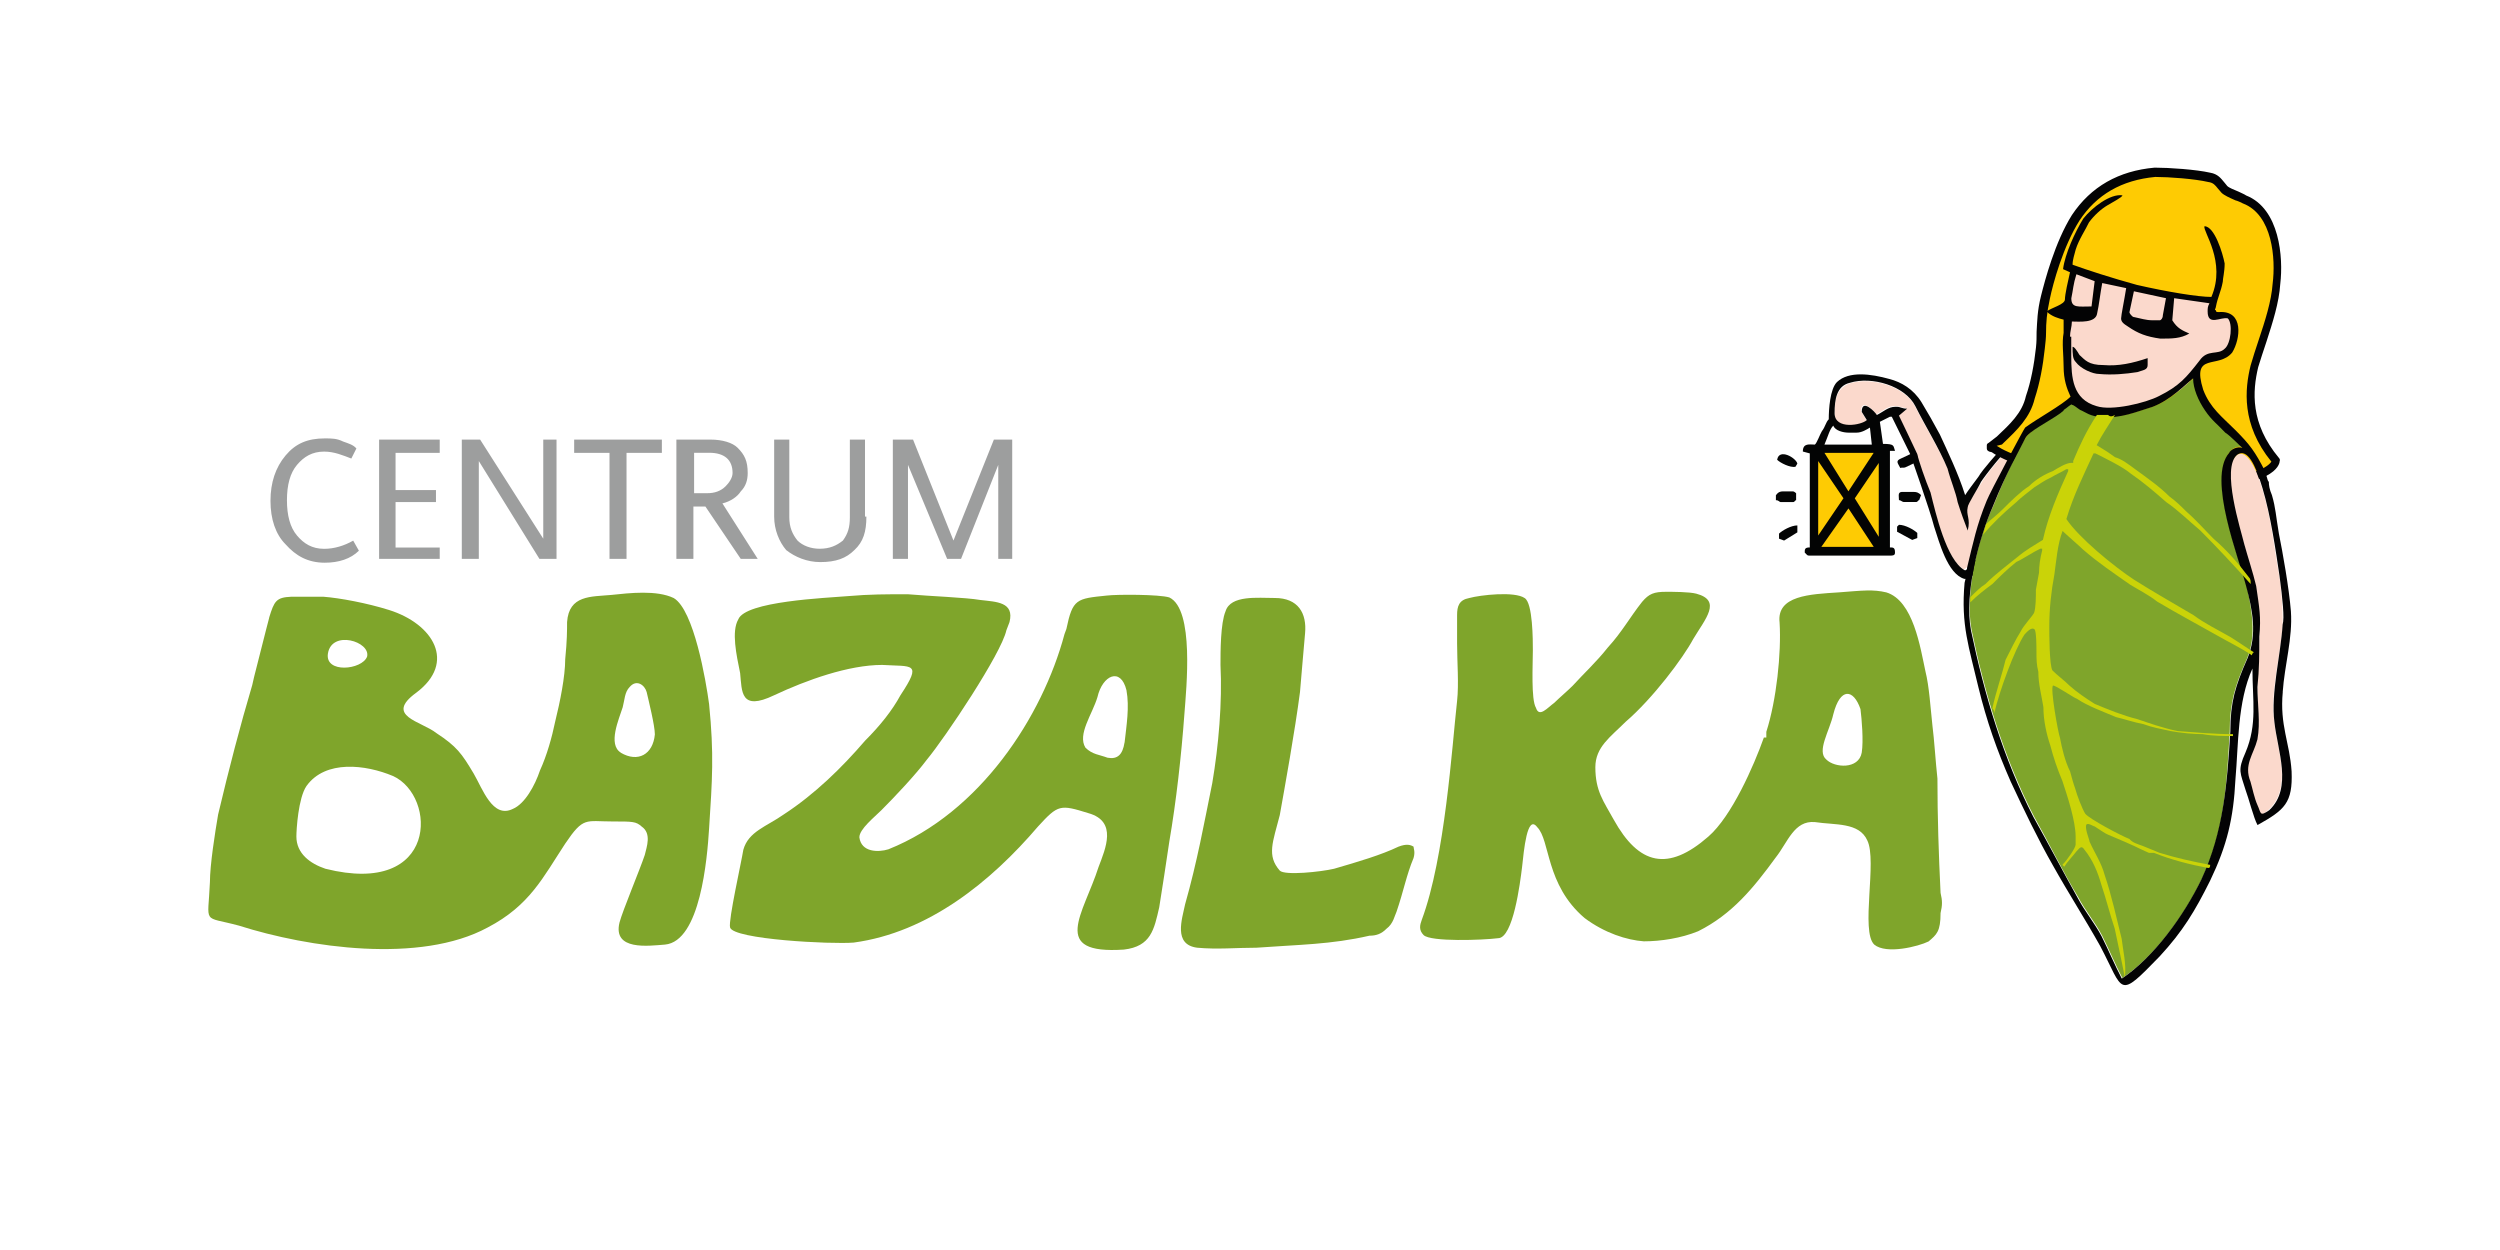 <?xml version="1.0" encoding="UTF-8"?><svg id="a" xmlns="http://www.w3.org/2000/svg" width="360" height="180" viewBox="0 0 360 180"><path d="M273.18,75.84v.73l2.18,1.18.73-.27v-.73c-.45-.45-1.73-1.18-2.64-1.18l-.27.27Z" style="fill:#030404; fill-rule:evenodd;"/><path d="M256.18,76.84v.73l.73.27,1.91-1.18v-1c-.91,0-2.18.73-2.64,1.18Z" style="fill:#030404; fill-rule:evenodd;"/><path d="M255.73,71.3v.73c.45,0,.45.27.73.27h1.73c.27,0,.27-.27.45-.27v-1c-.18-.18-.36-.27-.45-.27h-1.45c-.55,0-.82.27-1,.55Z" style="fill:#030404; fill-rule:evenodd;"/><path d="M255.91,66.21c.45.45,1.91,1.18,2.64,1l.27-.45c-.18-.82-2.64-2.27-2.91-.55Z" style="fill:#030404; fill-rule:evenodd;"/><path d="M273.45,72.02c.27,0,.45.27.73.27h1.73c.27,0,.27-.27.45-.27l.27-.73c-.36-.36-.64-.45-1-.45h-1.45c-1-.09-.73.45-.73,1.18Z" style="fill:#030404; fill-rule:evenodd;"/><path d="M273.63,67.39c.18-.09.55,0,.73-.09l1.55-.73c.18-.09.09-.36.36-.45l-.09-.73c-.45-.18-.82-.18-1.09,0l-1.36.64c-.82.36-.45.64-.09,1.36Z" style="fill:#030404; fill-rule:evenodd;"/><rect x="261" y="64.66" width="10.09" height="14.36" style="fill:#fecb03;"/><path d="M268.81,60.57c-.73.73-4.64,1.45-4.64-1,0-1.91.27-3.64,2.18-4.36,3.18-1,8,.45,9.45,3.36s3.45,6.09,4.73,9c.45,1.73,1.36,3.27,1.64,4.73.45,1.45,2.54-1.91,3.09-2.64.45-1,3.82-5.09,4.73-5.64.91-.18,1.09-.09,1.82.45,1.73.45,2.36.45,2.27.91,0,.18-6.91,13.54-11.27,16.63-2.64-1.45-4.18-8.27-4.91-11.18-.73-1.73-1.73-4.64-1.91-5.54-.45-1-2.64-5.54-2.64-5.54l1.18-1c-.73,0-1-.27-1.45-.27h-.27c-1,0-1.73.73-2.64,1.18-.27-.45-2.18-2.45-2.18-.45l.82,1.36Z" style="fill:#fbd9cc; fill-rule:evenodd;"/><path d="M294.35,64.66c-.55-.18-1.64-.55-3-.91-.73-.36-1.36-.82-1.73-.45-.73.64-1.09,1-1.55,1.45,0,0-2.64,2.91-3.18,3.91-.73,1-1.45,1.91-1.91,2.64-1-3.18-2.64-6.54-3.64-8.73-1.18-2.18-1.45-2.64-2.64-4.64-1.18-1.91-2.91-2.91-4.64-3.36-2.64-.73-5.82-1.18-7.54.45-1,1-1.18,3.91-1.18,5.36-.45.45-.45,1-1,1.73-.27.45-.73,1.73-1,1.91-.73,0-1.73-.27-1.73,1l1,.27v13.54c-.73,0-.73.27-.73.73.45.45.27.45,1,.45h11c.73,0,1,0,1-.45,0-.73-.27-.73-.73-.73v-13.91h.73c-.27-.73,0-1-1.73-1l-.45-3.18,1.45-.73h.27l2.64,5.36s2.91,8.27,3.45,10.45c.73,2.18,1.91,6.82,4.36,7.54h.45c1.36-.36,5.27-5.82,7.36-9.09.73-1.09,3.91-7.45,4.18-7.91h0c.09-.09.09-.18.18-.27,0,0,0-.09.09-.09,0,.09,0,0,0-.09.27-.64-.82-1.18-.82-1.27ZM264,61.3c.27.73,1.45,1,2.18,1h1.18c.73,0,1.45-.45,1.91-.73l.27,2.45h-6.82c.55-1.27.73-2.18,1.27-2.73ZM269.81,65.21l-3.64,5.54-3.45-5.54h7.09ZM261.82,66.39l3.64,5.36-3.64,5.36v-10.72ZM262.27,78.75l3.91-5.54,3.64,5.54h-7.54ZM270.54,77.3l-3.45-5.54,3.45-5.09v10.63ZM289.63,73.75c-1.45,2.45-3.82,5.64-6.54,8.36h-.18c-2.64-1.45-4.18-8.27-4.91-11.18-.73-1.73-1.73-4.64-1.91-5.54-.45-1-2.64-5.54-2.64-5.54l1.18-1c-.73,0-1-.27-1.45-.27h-.27c-1,0-1.73.73-2.64,1.18-.27-.45-2.18-2.45-2.18-.45l.73,1.18c-.73.73-4.64,1.45-4.64-1,0-1.91.27-3.91,2.18-4.36,3.18-1,8,.45,9.45,3.36s3.45,6.09,4.64,9c.45,1.73,1.18,3.36,1.45,4.82.45,1.45,1,2.91,1.45,4.09.45-1.73-.27-2.18,0-3.36,0-.45,1.45-2.64,1.91-3.64.45-.73,3.45-4.64,4.54-5.27q.09-.09.18-.09h.18c1.18.36,2.36.82,3.64,1.27q.09,0,.18.09c-.73,1.82-2.27,5-4.36,8.36Z" style="fill:#030404;"/><path d="M327.71,40.85c.45-4.18-.27-10.45-4.64-12.18-1-.45-2.45-1-2.91-1.45-.73-.73-1-1.45-2.18-1.73-1.91-.45-5.82-.73-7.82-.73-5.36.45-9,2.91-11.45,6.54-2.18,3.36-3.64,8.27-4.36,11.45s-.45,4.91-.73,7.27c-.27,2.45-.73,4.91-1.45,7.09-.64,2.73-2.64,4.54-4.64,6.36l-1,.73.09.09-.09.09.45.18c1.36,1,6.18,3.54,20.63,4.73,19.36,1.55,20.09-2.91,20.09-2.91-4.18-4.91-4.18-9.45-3.18-13.63,1-3.64,3-8,3.18-11.91Z" style="fill:#fecb03; fill-rule:evenodd;"/><path d="M314.99,70.3c-2.09,0-4.54-.09-7.36-.36-14.27-1.18-19.27-3.73-20.81-4.82l-.36-.09c-.18-.09-.36-.18-.36-.45v-.45c0-.18.09-.27.27-.36l1.18-.91c1.82-1.73,3.64-3.36,4.18-5.82.73-2.09,1.18-4.54,1.45-7,.09-.82.09-1.55.09-2.27.09-1.45.09-3,.64-5.18.55-2.18,2-7.73,4.45-11.63,2.73-4.09,6.73-6.36,11.91-6.82,2.09,0,6,.27,8,.73,1.09.18,1.55.82,2,1.36.18.18.27.36.45.55.27.27,1,.55,1.64.82.36.18.82.36,1.09.55,4.82,1.91,5.36,8.91,4.91,12.72-.18,2.73-1.09,5.54-2,8.36-.45,1.27-.82,2.54-1.18,3.64-.82,3.45-1.18,8.09,3,13.09.09.09.18.27.09.45,0,.55-.91,3.91-13.27,3.91ZM287.54,64.21c1.36.91,6.18,3.36,20.18,4.54,15.63,1.27,18.81-1.45,19.36-2.27-4.36-5.36-3.82-10.45-3-13.82.36-1.18.73-2.45,1.18-3.73.91-2.73,1.82-5.54,2-8.09h0c.45-3.54,0-9.91-4.27-11.54-.36-.18-.73-.36-1.09-.45-.82-.36-1.64-.73-2-1.09-.18-.18-.36-.45-.55-.64-.36-.45-.64-.82-1.36-.91-1.91-.45-5.64-.73-7.63-.73-4.82.45-8.45,2.54-10.91,6.27-2.36,3.73-3.82,9.09-4.27,11.27-.45,2.09-.55,3.45-.55,4.91,0,.73-.09,1.45-.18,2.27-.27,2.54-.73,5-1.45,7.18-.64,2.73-2.54,4.54-4.45,6.36l-.27.27-.73.18Z" style="fill:#030304;"/><path d="M320.62,45.48c-.45-.27-1-.09-1.45-.18s-.91-.36-1-.82c-.09-.36,0-.82,0-1.18-.82-.18-1.64-.45-2.45-.55-.91-.18-1.82-.18-2.73-.36-1.82-.27-3.64-.82-5.45-1.18-3.09-.55-6.36-1.18-9.18-2.64.09.73,0,1.45-.27,2.18-.09.45-.27.91-.36,1.36v11.45c.18,0,.36.09.36.36.18,1.55-.09,3.91,1.73,4.64.73.27,1.64.27,2.36.36,1,.18,2,.27,3,.27,1.82,0,3.54-.55,5.27-1.18,1.55-.64,3.09-1.36,4.27-2.45,1.18-1.18,2-2.64,3.18-3.82.09-.09.27-.18.45-.09.82-.45,1.91-.82,2.36-1.64.55-.82.73-2.09.64-3.09-.09-.55-.27-1.18-.73-1.45Z" style="fill:#fbd9cc; fill-rule:evenodd;"/><path d="M203.56,121.92c-.45-.27-1-.45-2.18,0-2.45,1.18-5.82,2.18-9.27,3.18-1.91.45-7.09,1-7.82.27-1.91-2.18-1-4.09,0-8,.73-4.09,2.18-12.09,2.91-17.72.27-2.91.45-5.54.73-8.45.27-2.91-1-5.09-4.36-5.09-2.45,0-6.36-.45-7.09,1.91-.73,1.73-.73,5.82-.73,7.73.27,5.36-.27,11.63-1.18,17-1.18,5.82-2.18,11.36-3.91,17.45-.45,2.18-1.73,5.82,1.73,6.27,2.91.27,5.64,0,8.54,0,6.09-.45,10.72-.45,16.27-1.73,1,0,1.73-.27,2.45-1,1-.73,1.18-1.91,1.45-2.45,1-2.91,1.45-5.36,2.45-7.73.27-.91,0-1.36,0-1.64ZM254,106.2c-1.45,4.09-4.64,11.36-8,14.27-5.82,5.09-10,4.09-13.63-2.45-1.45-2.64-2.64-4.09-2.64-7.54,0-2.91,2.18-4.36,4.36-6.54,3.91-3.36,8.27-9.18,9.73-11.91,1.73-2.91,4.18-5.54.45-6.54-1-.27-3.45-.27-4.36-.27-1.73,0-2.45.27-3.45,1.45-1.73,2.18-2.91,4.36-4.91,6.54-1.73,2.18-3.36,3.64-5.09,5.54-.73.73-1.91,1.73-2.64,2.45-1,.73-2.18,2.18-2.64.73-.73-1.18-.45-6.27-.45-8.27,0-1.45,0-6.82-1.18-7.54-1.45-1-6.36-.45-8,0-1.45.27-1.73,1.18-1.73,2.45v4.09c0,2.64.27,5.82,0,8.27-.73,6.54-1.73,22.54-5.09,31.54-.27.73-.45,1.45.27,2.18,1,1,8.54.73,10.72.45,2.18,0,3.18-8,3.45-10.18.27-2.45.73-7.73,2.18-5.82,1.91,1.91,1.18,8.27,6.82,13.09,2.91,2.18,6.09,3.18,8.54,3.36,2.45,0,5.36-.45,7.82-1.45,4.91-2.45,8-6.27,11.18-10.63,1.73-2.18,2.64-5.36,5.64-5.09,2.91.45,6.36,0,7.54,2.64,1.45,2.91-1,13.09,1,15,1.73,1.45,6.36.27,7.82-.45,1.18-1,1.73-1.45,1.73-4.09.27-1.18.27-1.73,0-2.91-.27-5.54-.45-10.91-.45-16.45-.27-2.45-.45-5.54-.73-7.73-.27-2.45-.45-5.54-1-7.73-.73-3.36-1.73-10.18-5.64-11.36-1.91-.45-3.36-.27-6.82,0-4.18.27-9,.45-8.54,4.36.27,4.36-.45,11.18-1.91,15.72v.82h-.36ZM268.09,108.38c-.45,2.45-3.91,2.18-5.09,1-1.45-1.18.45-4.09,1-6.54,1-3.91,2.91-3.64,3.91-.73.18,1.45.45,4.54.18,6.27Z" style="fill:#7fa52b; fill-rule:evenodd;"/><path d="M38.77,88.93l-.45,1.73-1.73,6.82-.27,1.18c-1.73,5.82-3.36,12.09-4.91,18.63-.45,2.64-1.18,7.27-1.18,9.73-.27,6.27-1.18,4.82,4.18,6.27,10,3.18,26.09,5.54,35.81.27,6.09-3.18,8-7.27,11.18-12.09,2.64-3.91,2.91-3.18,6.82-3.18,2.91,0,3.36,0,4.18.73,1.45,1,.73,2.91.45,4.09-.73,2.18-3.18,8-3.64,9.73-1,4.09,4.18,3.36,6.54,3.18,5.09-.45,6.09-12.36,6.36-16.72.45-7,.73-10.63,0-17.91-.45-3.36-2.18-13.54-5.09-15.27-2.45-1.18-6.36-.73-9-.45-2.91.27-6.09,0-6.36,3.91,0,1.18,0,2.64-.27,5.36,0,2.45-.73,6.09-1.45,9-.45,2.18-1.18,4.82-2.18,7-.73,2.18-2.18,4.82-3.91,5.54-2.91,1.45-4.36-2.91-5.64-5.09-1.73-2.91-2.45-3.91-5.36-5.82-2.18-1.73-7.54-2.45-2.91-5.82,5.82-4.36,2.45-9.91-3.91-11.91-3.18-1-7.09-1.73-9.45-1.91h-4.64c-2.18.09-2.45.64-3.18,3ZM89.4,108.38c-1.91-1.18-.27-4.82.27-6.54.27-1,.27-2.18,1-2.91,1-1.18,2.18-.27,2.45.73.27,1.18,1.18,4.82,1.18,6.09-.27,2.91-2.45,4.09-4.91,2.64ZM56.59,111.74c6.36,2.91,6.54,17.45-9.73,13.36-2.18-.73-4.18-2.18-4.18-4.64,0-1,.27-5.54,1.45-7.27,2.73-3.82,8.54-3.09,12.45-1.45ZM52.86,94.56c-.73,1.91-6.09,2.45-5.64-.45.55-3.45,6.18-1.73,5.64.45Z" style="fill:#7fa52b; fill-rule:evenodd;"/><path d="M130.85,85.57c-3.18,0-5.64,0-8.73.27-3.18.27-14.81.73-15.81,3.36-1,1.73-.27,5.09.27,7.73.27,2.64,0,5.54,4.91,3.18,4.64-2.18,10.72-4.36,15.54-4.36,4.36.27,5.82-.45,2.64,4.36-1.18,2.18-2.91,4.36-5.09,6.54-3.36,3.91-7.27,7.73-11.72,10.63-2.45,1.73-5.09,2.45-5.82,5.09-.27,1.73-2.18,10.18-1.91,11.18.45,1.73,14.63,2.45,17.81,2.18,10.72-1.45,19.72-8.73,26.54-16.72,2.91-3.18,3.18-3.18,7.27-1.91,4.18,1.18,2.45,5.09,1.45,7.73-2.18,6.82-7.09,12.63,3.64,11.91,3.91-.45,4.36-2.91,5.09-6.09.45-2.91,1-6.27,1.45-9.45,1-5.82,1.73-12.36,2.18-18.45.27-3.64,1.45-15-2.18-16.72-1.45-.45-7.54-.45-9-.27-4.36.45-4.91.45-5.82,4.82l-.27.73c-3.18,11.91-12.18,25.72-25.36,30.99-1.45.45-3.91.45-4.18-1.73,0-1.18,2.18-2.91,3.18-3.91,1.91-1.91,4.91-5.09,6.54-7.27,2.64-3.18,10.72-15.27,11.45-18.63l.45-1.18c.73-2.91-1.91-2.91-4.18-3.18-2.09-.36-7.27-.55-10.36-.82ZM161.93,106.93c-.27,1.73-1,2.45-2.45,2.18-1.18-.45-2.18-.45-3.18-1.45-1.18-1.91,1-4.82,1.73-7.27.73-3.18,3.36-4.36,4.18-1,.45,2.45,0,5.09-.27,7.54Z" style="fill:#7fa52b; fill-rule:evenodd;"/><path d="M145.93,80.48h-2.18v-13.54l-5.36,13.54h-2l-5.64-13.54v13.54h-2.18v-17.18h2.91l5.82,14.54,5.82-14.54h2.64v17.18h.18ZM124.76,74.39c0,2.18-.45,3.64-1.73,4.82-1.18,1.18-2.64,1.73-4.91,1.73-1.91,0-3.64-.73-4.91-1.73-1-1.18-1.73-2.91-1.73-4.82v-11.09h2.18v11.18c0,1.45.45,2.45,1.18,3.36.73.73,1.91,1.18,3.18,1.18,1.45,0,2.45-.45,3.36-1.18.73-1,1-1.91,1-3.36v-11.18h2.18v11.09h.18ZM99.85,71.02h2c1,0,1.91-.27,2.64-1,.45-.45,1-1.18,1-1.91,0-1.91-1.18-2.91-3.36-2.91h-2.18v5.82h-.09ZM109.12,80.48h-2.45l-5.09-7.54h-1.73v7.54h-2.45v-17.18h4.91c1.73,0,3.18.45,3.91,1.18,1,1,1.45,1.91,1.45,3.64,0,1-.27,1.91-1,2.64-.45.73-1.45,1.45-2.64,1.73l5.09,8ZM95.31,65.21h-5.09v15.27h-2.45v-15.27h-5.09v-1.91h12.63v1.91ZM80.13,80.48h-2.45l-8.73-14.09v14.09h-2.45v-17.18h2.64l9.09,14.27v-14.27h1.91v17.18ZM63.41,80.48h-8.82v-17.18h8.73v1.91h-6.36v5.36h5.82v1.73h-5.82v6.54h6.36v1.64h.09ZM51.68,79.3c-1.18,1.18-2.91,1.73-4.91,1.73-2.45,0-4.18-1-5.64-2.64-1.45-1.45-2.18-3.64-2.18-6.27s.73-4.82,2.18-6.54c1.45-1.73,3.18-2.45,5.64-2.45,1,0,1.73,0,2.64.45.73.27,1.45.45,1.91,1l-.73,1.45c-1.18-.45-2.45-1-3.91-1-1.73,0-2.91.73-3.91,1.91s-1.45,2.91-1.45,5.09.45,3.91,1.45,5.09,2.18,1.91,3.91,1.91c1.45,0,2.91-.45,4.18-1.18l.82,1.45Z" style="fill:#9d9e9e; fill-rule:evenodd;"/><path d="M317.62,32.85c-.91-1.27-2-2.91-5.09-3.82-2.18-.64-5.54-1.45-7.91-.45-.45.27-1.18.55-1.64.82-.73.45-1.55,1.64-2.27,2.54-.73,1-1.45,2.45-1.91,3.91-.27,1-.45,1.45-.73,2.45,1.91.73,5.82,1.73,9.45,2.64,4.36,1,8.73,1.73,10.72,1.73,1.82-4.18,0-8.18-.64-9.82Z" style="fill:#fecb03; fill-rule:evenodd;"/><path d="M305.62,140.83c-1-1.91-1.91-4.09-2.91-6.09-1-1.91-2.45-3.64-3.45-5.54-2.18-3.64-4.18-7.73-6.36-11.63-4.36-8.45-7.09-17.72-9-26.9-1-5.36,1-13.36,3.18-17.91,1.91-4.82,3.91-8.73,4.64-9.73.45-1,6.73-5.09,6.73-5.09.27,0,.82.73,1.27,1,.73.27,1.45,1,3.18,1,2.64.27,4.91-.73,7.27-1.45,2.64-1,4.64-3.18,5.82-4.09,0,1.45.82,2.91,1.73,4.36,1,1.45,1.91,2.45,3.09,3.45.73.45,1.73,1.64,2.18,2.18-.73-.27-1.73.27-1.91.73-3.18,3.64,1.45,15.54,2.45,19.18.73,3.64,1.45,7.27,0,10.63-1.73,3.91-2.45,6.27-2.45,10.45-.45,7.54-.73,14.54-4.18,21.54-2.27,4.73-6.63,10.82-11.27,13.91Z" style="fill:#7fa52b; fill-rule:evenodd;"/><path d="M322.17,65.48c1.18-.73,2.64,1.45,3.64,5.09,1.18,3.64,1.73,8.73,2.45,12.63.45,3.18.45,5.82.45,6.82-.27,4.36-1.91,9.91-1.18,14.09.45,4.09,2.64,9.45-1,12.63-1.18,1-1.18.73-1.73-.73-.27-1-.45-2.45-1-3.36-1-2.45.45-3.91,1-6.09.73-2.45.27-5.09.27-7.54s.27-4.64.27-7.27c0-2.91,0-4.36-.73-7.27-.27-1.91-1-4.09-1.45-6.09-.55-1.82-3.73-10.72-1-12.91Z" style="fill:#fbd9cc; fill-rule:evenodd;"/><path d="M328.71,99.65c.27-3.91,1.45-7.73,1.18-11.63-.27-3.36-1.18-8.45-1.73-11.18-.45-2.64-.45-3.64-1-5.54-.36-.82-.45-1.45-.45-1.91-.18-.18-.18-.36-.27-.64,0-.09-.09-.18-.09-.27s-.09-.27-.09-.36c-.09-.09-.09-.18-.09-.27-1.45-2.82-2.18-3.82-4.27-5.91-1.91-1.91-3.64-3.18-4.64-5.82-1.73-5.54,2.18-2.91,4.18-5.36,1.18-1.91,1.73-6.09-1.91-5.82-.27,0-.45,0-.45-.27-.27,0,0-.27,0-.45.27-1.45.73-2.18,1-3.64,0-.45.27-1.45.27-2.64-.27-1.45-1.45-5.36-2.91-5.36-.27.73,3.18,5.09,1,10.18-1.91,0-6.36-.73-10.72-1.73-3.64-1-7.27-2.18-9.27-2.91,0-.73.27-1.45.45-2.18.45-1.45,1.45-2.91,1.91-3.91.73-1,1.73-1.91,2.64-2.45.73-.45,2.18-1.18,2.18-1.45-1.73-.27-4.36,1.73-5.64,3.36-1.18,1.91-2.64,5.09-2.91,7.27l1,.45c-.27,1.18-.73,3.18-.73,3.91s-1.91,1.18-2.64,1.73c.73.73,1.73,1,2.45,1.18v1.91c-.27,1.45,0,3.18,0,4.82,0,1.91.45,3.18,1,4.36-1.18,1.18-4.82,3.18-6.54,4.45-.18.18-5.09,9.36-5.54,10.54-1.45,3.54-1.91,5.91-2.82,9.63,0,.73-.18,1.45-.36,2.18-.55,6.09.64,9.27,2,15.09,1.18,4.82,2.64,9,4.64,13.54,1.91,4.09,3.91,8.27,6.09,12.09,2.18,3.91,4.64,7.73,6.82,11.63,3.45,6.54,2.45,7.73,8.54,1.45,3.36-3.64,5.09-6.54,7.27-10.91,2.45-5.09,3.36-9,3.64-14.54.45-5.09.27-11.18,2.45-16,0,4.64.73,8-1,12.09-1.18,2.64-.73,2.91,0,5.36.45,1.18,1.18,4.09,1.73,5.09,3.91-2.18,5.09-3.18,4.91-7.73-.27-4.18-1.73-6.63-1.27-11.45ZM307.26,41.94l4.64,1-.45,2.45c0,.45-.27.73-.45.73h-1c-1,0-1.73-.27-2.64-.45-.27,0-.45-.27-.45-.27-.18-.18-.27-.36-.27-.45l.64-3ZM298.99,39.49l2.64,1-.45,3.64c-1.91,0-2.91.27-2.91-1.18.27-1.27.27-2,.73-3.45ZM298.08,48.48c0-.73.27-1.45.27-2.18,1,0,3.45.27,3.64-1.18.27-1.18.45-2.91.73-4.36l3.45.73c-.27,1.73-.73,3.91-.73,4.36s.27.73,1,1.18c1.45,1,2.64,1.45,4.64,1.73,1.73,0,2.91,0,4.18-.73-1-.45-1.73-.73-2.45-1.91l.27-3.18,5.09.73c-.27.45-.27.73-.27,1.18,0,2.18,1.91.73,2.91,1,.73.73.45,3.64-.45,4.36-1,1-2.45,0-3.64,1.73-1.91,2.45-2.91,3.64-5.82,5.09-1.91,1-6.82,2.18-9,1.45-3.45-1-3.64-4.09-3.64-7.27v-2.73h-.18ZM323.62,94.84c-1.73,3.91-2.45,6.27-2.45,10.45-.45,7.54-1,14.54-4.18,21.36-2.45,5.09-6.82,11.18-11.45,14.27-1-1.91-1.91-4.09-2.91-6.09-1-1.91-2.45-3.64-3.45-5.54-2.18-3.91-4.18-7.73-6.36-11.63-4.36-8.45-7.09-17.72-9-26.9-1-5.36,1.18-13.36,3.18-17.91,1.91-4.82,4.18-8.73,4.64-9.73s3.45-2.45,5.09-3.64c.27-.27.45-.27.45-.45.45-.27,1.18-1,1.18-.73.27,0,.73.45,1.18.73.73.27,1.45,1,3.18,1,2.64.27,4.91-.73,7.27-1.45,2.64-1,4.64-3.18,5.82-4.09,0,1.45.73,3.18,1.73,4.64s1.73,1.91,2.91,3.18c.73.45,1.91,1.73,2.45,2.18-.73-.27-1.73.27-1.91.73-3.18,3.64,1.45,15.27,2.45,19.18.91,3.36,1.64,7,.18,10.45ZM326.8,116.65c-1.45,1-1.18.45-1.73-.73-.45-1-.73-2.45-1-3.36-1-2.45.45-3.91,1-6.09.45-2.45,0-5.09,0-7.54.27-2.64.27-4.64.27-7.27.27-2.91,0-4.09-.45-7.27-.45-1.91-1.18-4.09-1.73-6.09-.45-1.91-3.36-10.91-1-12.82,1.45-1,2.64,1.45,3.64,4.82,1.18,3.91,1.91,9,2.45,12.63.45,3.36.73,6.09.45,7-.27,4.36-1.73,9.91-1.18,14.09.45,4.09,2.64,9.45-.73,12.63Z" style="fill:#030304;"/><path d="M307.81,53.57c.73-.27,1.45-.27,1.45-1v-1c-2.18.73-4.18,1.18-6.36,1-2.18,0-2.64-.73-3.45-1.45-.45-.73-.73-1.18-1-1.18,0,1,0,1.73.45,2.18.73,1,2.45,1.73,3.36,1.73,1.91.18,3.82,0,5.54-.27Z" style="fill:#030404;"/><path d="M301.9,59.84c-1.45,2.18-2.45,4.36-3.36,6.54v.27h-.27c-.73,0-1.91.73-2.64,1.18-1.18.45-2.45,1.18-3.45,2.18-1.18.73-2.64,2.18-3.64,3.18s-1.55,1.36-2.54,2.27c-.18.55-.36,1.27-.45,1.55,1.45-1.73,3-3.18,4.73-4.64.73-.73,1.73-1.45,2.64-2.18.73-.45,1.45-1,2.45-1.45.73-.45,1.45-.73,2.18-1.18h.27v.27c-1.45,3.18-2.91,6.54-3.64,9.91-1.18.73-2.45,1.45-3.64,2.45-1.45,1.18-3.18,2.45-4.64,3.91-.73.45-1.45,1.18-2.18,1.91v.73c1-1,2.18-1.91,3.18-2.64,1-1,2.18-2.18,3.45-3.18,1-.45,2.45-1.45,3.45-1.91h.27v.27c-.27,1-.45,2.18-.45,3.18l-.45,2.45c0,1,0,2.64-.27,3.36-.45.73-1.45,1.73-1.91,2.64-.73,1.18-1.45,2.64-2.18,4.09-.45,1.91-1.45,4.82-1.91,7,.27.27.27.45.27.73.73-3.18,2.91-9.18,4.36-11.36.27-.27,1-1.18,1.45-.73.27.27.27,2.64.27,3.18,0,1,0,1.91.27,2.91,0,1.73.45,3.36.73,5.09,0,1.91.45,3.91,1,5.54.45,1.73,1,3.36,1.73,5.09.73,2.18,1.91,5.82,1.91,8v1.18c0,.45-1.18,2.18-1.91,2.91l.27.27c.45-.73,1.18-1.45,1.73-2.18.45-.45.73-1,1.18-.27,1.18,1.45,1.91,3.18,2.45,5.09.73,2.18,1.18,4.09,1.91,6.27.45,2.18,1,4.64,1.45,7,.27-1.73-.27-3.91-.45-5.54-.73-2.91-1.45-6.27-2.45-9.18-.45-1.73-1.45-3.18-2.18-4.82,0-.27-.73-1.91-.45-2.45.27-.27,1,.27,1.18.27.73.45,1.45,1,1.91,1.18,1.73.73,3.45,1.45,4.91,2.18l1,.45h.73c2.45,1,5.36,1.73,7.82,2.18.27,0,.27-.27.27-.45-2.45-.45-4.91-1-7.27-1.73l-2.45-1c-.73-.27-1.45-.45-1.91-1-1.18-.45-5.82-2.91-6.36-3.64-.45-.73-1.18-2.64-1.45-3.64-.27-.73-.45-1.45-.73-2.45-.73-1.45-1.18-3.36-1.45-4.82-.27-.73-1.45-7.27-1-7.54.45,0,2.91,1.73,3.45,1.91,1.45,1,3.91,1.91,5.64,2.64,1.18.27,2.45.73,3.91,1,1.18.45,2.64.73,3.91,1,1.45.27,3.36.45,4.64.45,1.45.27,3.18.27,4.36.27v-.27c-2.64,0-5.64-.27-8-.45-2.18-.45-4.18-1.18-5.82-1.73-1.91-.45-4.36-1.45-6.09-2.18-1.18-.73-2.64-1.73-3.64-2.64-.73-.73-1.73-1.45-2.45-2.18-.45-.73-.45-5.36-.45-6.27,0-2.64.27-5.09.73-7.54.27-1.91.45-4.36,1.18-6.27.45.45,2.45,2.18,2.91,2.64,2.18,1.91,4.36,3.36,6.82,5.09,1.18.73,2.64,1.45,3.91,2.45,2.91,1.73,5.64,3.18,8.54,4.82,1.73,1,3.64,1.91,5.09,2.91,0-.27.27-.45.27-.45-1.18-.73-2.18-1.45-3.36-2.18-1.73-1-3.64-1.91-5.36-3.18-2.91-1.73-5.82-3.36-8.54-5.09-2.91-1.91-8-6.09-9.73-8.73,1-3.36,2.45-6.27,3.91-9.45h.27c1.45.73,3.91,1.91,5.09,2.91,1.73,1.18,3.45,2.64,5.09,4.09,1.73,1.18,3.18,2.64,4.91,4.09,2.45,2.45,4.91,5.09,7.27,7.73,0-.45,0-.73-.27-1-1.45-1.91-3.18-3.91-5.09-5.54-1.18-1.18-2.45-2.64-3.91-3.91-.73-.73-1.45-1.45-2.45-2.18-1.45-1.45-3.18-2.64-4.91-3.91-1-.73-1.91-1.45-2.91-1.73-1-.73-1.73-1.18-2.64-1.73.73-1.45,1.73-2.91,2.64-4.36-.45.27-.73.27-1,0h-1.64v.09Z" style="fill:#cad308; fill-rule:evenodd;"/></svg>